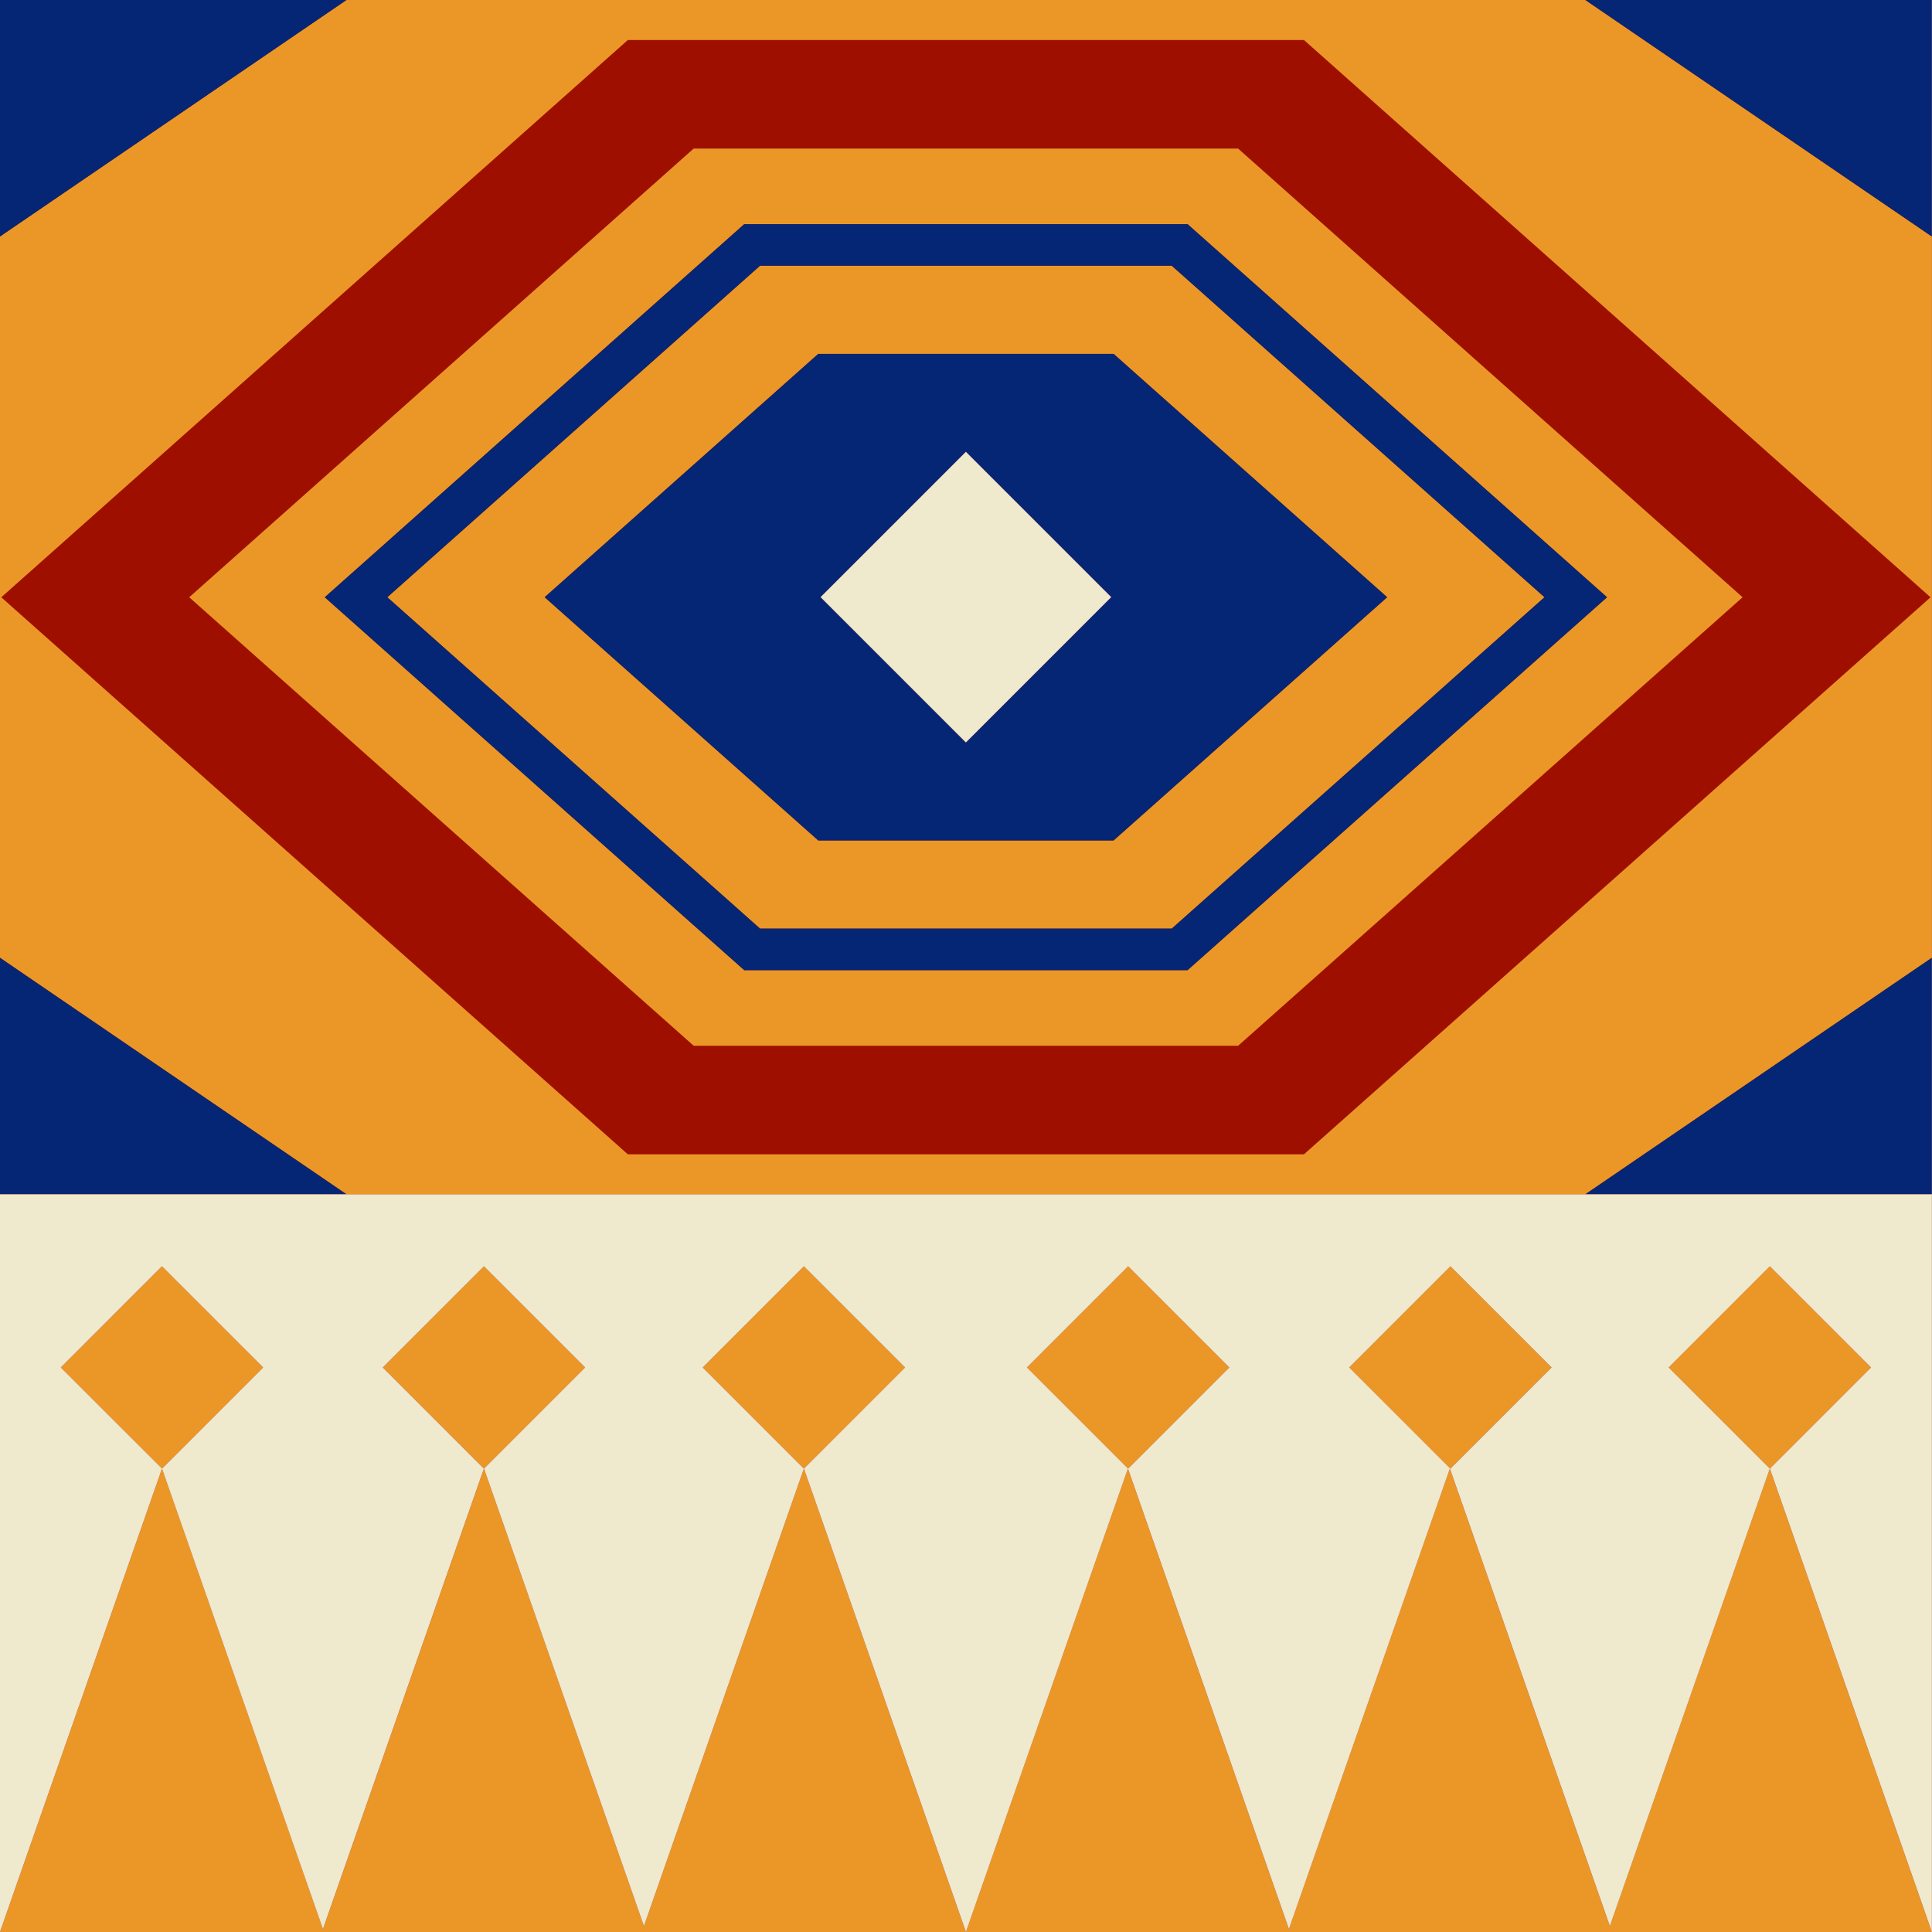 <?xml version="1.0" encoding="UTF-8" standalone="no"?><svg xmlns="http://www.w3.org/2000/svg" xmlns:xlink="http://www.w3.org/1999/xlink" fill="#000000" height="500" preserveAspectRatio="xMidYMid meet" version="1" viewBox="0.0 0.0 500.0 500.0" width="500" zoomAndPan="magnify"><g id="change1_1"><path d="M499.93,0v499.95H0V0H499.93z" fill="#9f0f00"/></g><g id="change2_1"><path d="M499.95,500H249.97l0.02-0.05l41.91-119.87l41.66,119.18l41.66-119.18l41.4,118.41l41.4-118.41l41.91,119.87 L499.95,500z M208.05,380.08l-41.4,118.41l-41.4-118.41L83.59,499.25L41.93,380.08L0.02,499.95L0,500l249.97,0l-0.02-0.05 L208.05,380.08z M208.05,380.08l26.18-26.18l-26.18-26.18l-26.18,26.18L208.05,380.08z M125.25,327.72L99.07,353.9l26.18,26.18 l26.18-26.18L125.25,327.72z M458.02,327.72l-26.18,26.18l26.18,26.18l26.18-26.18L458.02,327.72z M41.93,327.72L15.74,353.9 l26.18,26.18l26.18-26.18L41.93,327.72z M375.37,380.08l26.18-26.18l-26.18-26.18l-26.18,26.18L375.37,380.08z M291.96,380.08 l26.18-26.18l-26.18-26.18l-26.18,26.18L291.96,380.08z M89.66,309.08L0,247.88V61.2L89.66,0h320.63l89.66,61.2v186.68l-89.66,61.2 H89.66z M0.33,154.58l162.15,144.15h174.99l162.15-144.15L337.47,10.36H162.48L0.33,154.58z M196.7,240.33l-96.47-85.76l96.47-85.8 h106.55l96.47,85.8l-96.47,85.76H196.7z M140.96,154.56l70.81,62.95h76.42l70.8-62.95l-70.8-62.98h-76.42L140.96,154.56z M179.52,270.64L48.97,154.57L179.52,38.45h140.9l130.56,116.12L320.43,270.64H179.52z M84.05,154.57l108.56,96.51h114.72 l108.56-96.51L307.34,58.01H192.61L84.05,154.57z" fill="#eb9727"/></g><g id="change3_1"><path d="M499.95,0v61.2L410.29,0H499.95z M0,0v61.2L89.66,0H0z M0,309.08h89.66L0,247.88V309.08z M499.95,309.08 v-61.2l-89.66,61.2H499.95z M415.9,154.57l-108.56,96.51H192.61L84.05,154.57l108.56-96.56h114.73L415.9,154.57z M399.71,154.56 l-96.47-85.8H196.7l-96.47,85.8l96.47,85.76h106.55L399.71,154.56z M358.99,154.56l-70.8,62.95h-76.42l-70.81-62.95l70.81-62.98 h76.42L358.99,154.56z M287.58,154.54l-37.61-37.61l-37.61,37.61l37.61,37.61L287.58,154.54z" fill="#052674"/></g><g id="change4_1"><path d="M0,309.08v190.86h0.02l41.91-119.87L15.74,353.9l26.18-26.18l26.18,26.18l-26.18,26.18l41.66,119.18 l41.66-119.18L99.07,353.9l26.18-26.18l26.18,26.18l-26.18,26.18l41.4,118.41l41.4-118.41l41.91,119.87l0.04,0l41.91-119.87 l41.66,119.18l41.66-119.18l41.4,118.41l41.4-118.41l-26.18-26.18l26.18-26.18l26.18,26.18l-26.18,26.18l41.91,119.87h0.02V309.08H0 z M208.05,380.08l-26.18-26.18l26.18-26.18l26.18,26.18L208.05,380.08z M291.96,380.08l-26.18-26.18l26.18-26.18l26.18,26.18 L291.96,380.08z M375.37,380.08l-26.18-26.18l26.18-26.18l26.18,26.18L375.37,380.08z M249.97,192.15l-37.61-37.61l37.61-37.61 l37.61,37.61L249.97,192.15z" fill="#efe9ce"/></g></svg>
